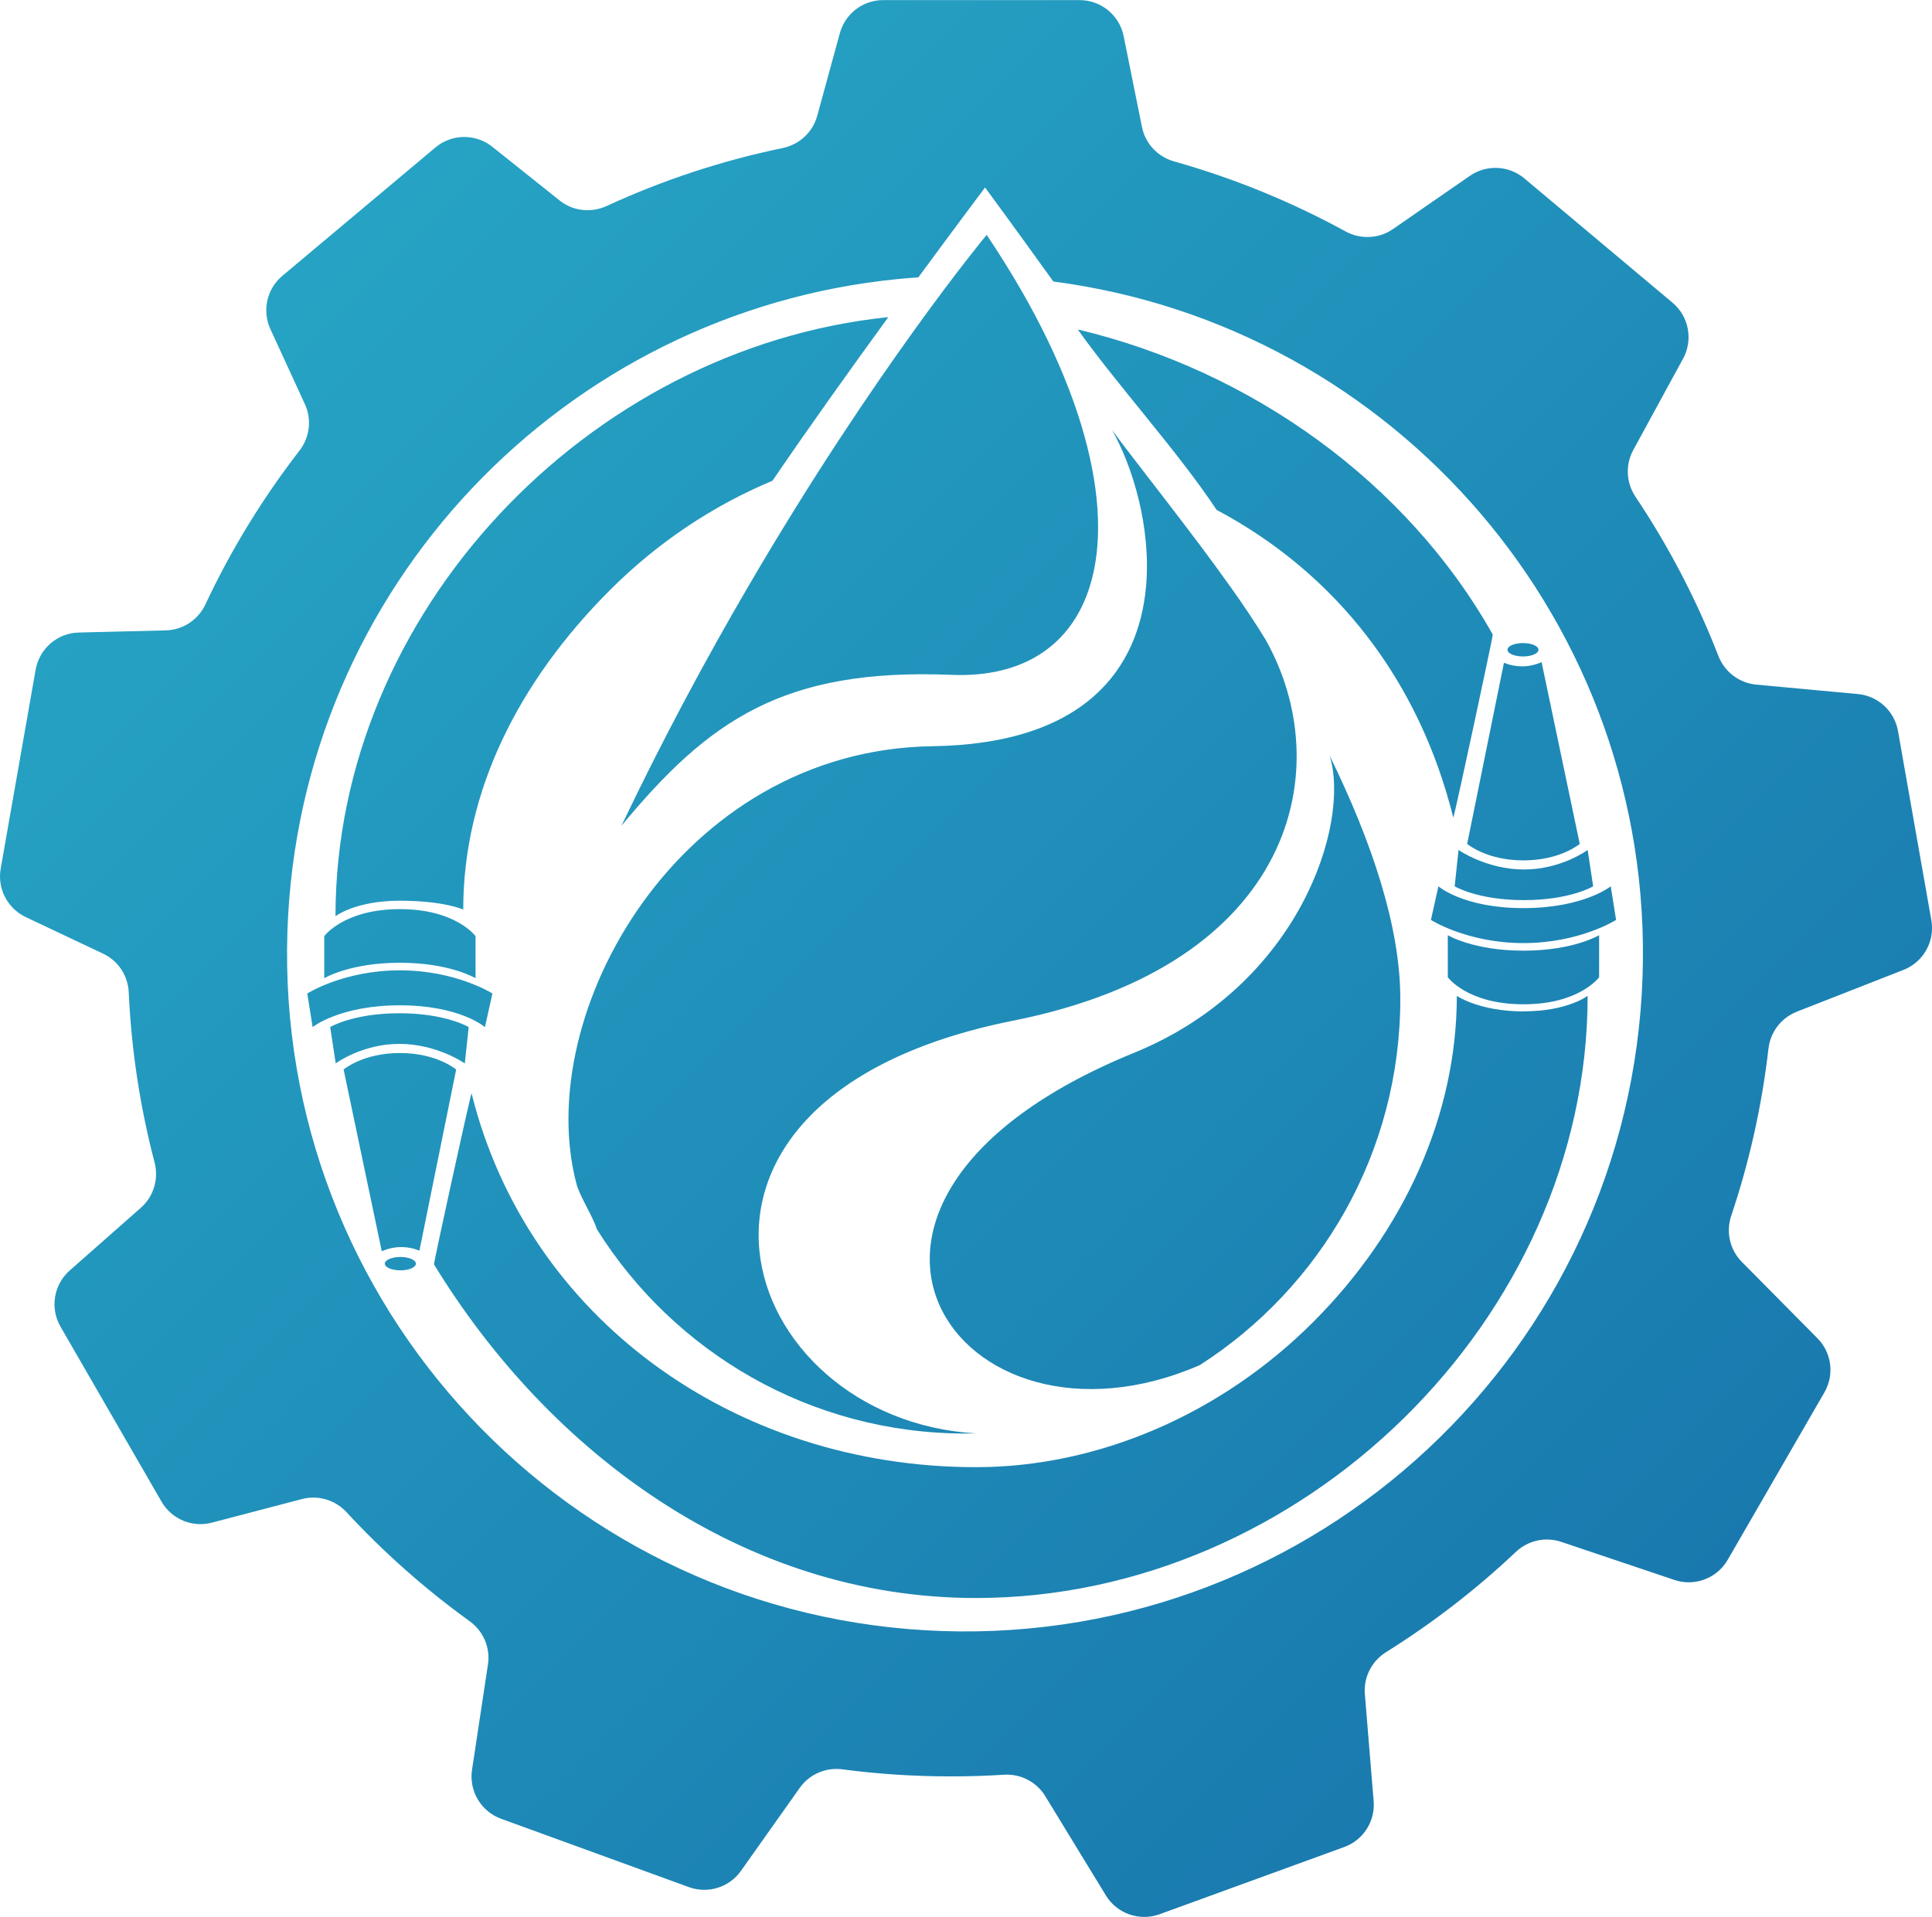 <?xml version="1.0" encoding="UTF-8"?>
<svg id="Layer_1" data-name="Layer 1" xmlns="http://www.w3.org/2000/svg" xmlns:xlink="http://www.w3.org/1999/xlink" viewBox="0 0 415.73 412.56">
  <defs>
    <style>
      .cls-1 {
        fill: url(#linear-gradient);
        stroke-width: 0px;
      }
    </style>
    <linearGradient id="linear-gradient" x1="355.45" y1="352.48" x2="61.52" y2="58.55" gradientUnits="userSpaceOnUse">
      <stop offset="0" stop-color="#1979ae"/>
      <stop offset="1" stop-color="#26a3c4"/>
    </linearGradient>
  </defs>
  <path class="cls-1" d="M386.62,217.74l22.97-9c4.29-1.68,6.8-6.15,6-10.69l-7.18-40.73c-.76-4.29-4.29-7.55-8.63-7.95l-21.88-2.03c-3.66-.34-6.8-2.74-8.13-6.16-4.71-12.13-10.71-23.62-17.85-34.28-2.01-3-2.2-6.86-.48-10.03l10.73-19.69c2.2-4.04,1.25-9.08-2.28-12.04l-31.88-26.75c-3.34-2.8-8.14-3.02-11.73-.54l-16.54,11.45c-3.03,2.1-6.98,2.27-10.21.5-11.57-6.33-23.92-11.41-36.88-15.06-3.52-.99-6.2-3.83-6.92-7.41l-3.94-19.55c-.91-4.52-4.88-7.76-9.48-7.76h-42.26c-4.36,0-8.18,2.92-9.33,7.12l-4.87,17.79c-.97,3.53-3.84,6.18-7.43,6.93-13.22,2.74-25.91,6.95-37.86,12.47-3.35,1.54-7.27,1.11-10.15-1.19l-14.47-11.55c-3.6-2.87-8.73-2.81-12.25.15l-32.94,27.63c-3.34,2.8-4.39,7.49-2.57,11.46l7.43,16.16c1.51,3.28,1.05,7.12-1.16,9.98-7.9,10.21-14.71,21.3-20.25,33.11-1.56,3.33-4.85,5.5-8.53,5.59l-18.71.46c-4.61.11-8.49,3.46-9.29,7.99L.15,186.94c-.76,4.29,1.45,8.56,5.39,10.43l16.64,7.87c3.25,1.53,5.36,4.74,5.52,8.33.58,12.59,2.48,24.83,5.56,36.6.93,3.55-.19,7.32-2.94,9.75l-15.32,13.51c-3.45,3.05-4.28,8.11-1.98,12.09l21.74,37.66c2.18,3.78,6.62,5.63,10.83,4.52l19.39-5.08c3.47-.91,7.14.19,9.58,2.82,8.02,8.67,16.9,16.54,26.5,23.47,2.95,2.13,4.49,5.71,3.94,9.31l-3.43,22.67c-.69,4.55,1.93,8.96,6.26,10.54l40.41,14.71c4.1,1.49,8.68.06,11.2-3.5l12.65-17.86c2.08-2.94,5.61-4.46,9.18-3.99,7.63,1.01,15.43,1.52,23.33,1.52,3.83,0,7.63-.12,11.41-.36,3.6-.23,7.03,1.53,8.91,4.61l13.04,21.36c2.4,3.93,7.24,5.63,11.57,4.05l39.72-14.46c4.1-1.49,6.69-5.54,6.33-9.88l-1.89-23.04c-.3-3.63,1.48-7.09,4.56-9.02,10.02-6.26,19.38-13.49,27.93-21.57,2.61-2.47,6.35-3.31,9.76-2.17l24.36,8.2c4.37,1.47,9.16-.34,11.47-4.33l20.81-36.04c2.18-3.78,1.57-8.54-1.5-11.64l-16.28-16.45c-2.58-2.61-3.44-6.45-2.27-9.93,3.87-11.5,6.58-23.54,8.01-35.96.41-3.57,2.73-6.62,6.08-7.93ZM353.45,210.1c-2.68,80.52-70.13,143.62-150.66,140.93-80.52-2.68-143.63-70.13-140.94-150.66,2.47-74.01,59.66-133.31,131.43-140.32,1.44-.14,2.88-.26,4.33-.36,8.33-11.33,14.36-19.34,14.36-19.34,0,0,6.11,8.29,14.69,20.24,73.64,9.59,129.32,73.76,126.79,149.51ZM327.82,204.6c10.78,0,16.28-3.33,16.28-3.33v9.04s-4.18,5.83-16.28,5.83-16.28-5.83-16.28-5.83v-9.04s5.5,3.33,16.28,3.33ZM327.82,195.44c12.97,0,18.78-4.69,18.78-4.69l1.15,7.23s-7.81,4.99-19.92,4.99-19.92-4.99-19.92-4.99l1.61-7.23s5.34,4.69,18.31,4.69ZM327.82,217.66c9.52,0,13.81-3.34,13.81-3.34,0,69.5-61.51,129.6-131.63,129.6-50.31,0-92.15-31.72-116.62-71.82-.1-.16,7.71-35.95,8.09-36.8,12.02,48.35,56.52,80.46,108.53,80.46,26.28,0,52.73-11.38,72.57-31.23,19.64-19.65,30.91-44.69,30.91-70.2,0,0,4.84,3.34,14.35,3.34ZM315.71,181.62l7.91-38.98.21.08c1.18.46,2.43.69,3.68.69,1.44,0,2.87-.31,4.21-.91l8.21,39.12s-4.13,3.55-12.11,3.55-12.11-3.55-12.11-3.55ZM324.38,139.84c0-.8,1.49-1.44,3.34-1.44s3.34.65,3.34,1.44-1.49,1.44-3.34,1.44-3.34-.65-3.34-1.44ZM327.91,187.13c8.07,0,13.72-4.2,13.72-4.2l1.19,7.82s-4.9,2.97-14.9,2.97-14.9-2.97-14.9-2.97l.83-7.82s6.01,4.2,14.08,4.2ZM86,193.85c-9.52,0-13.81,3.34-13.81,3.34,0-65.27,54.27-122.26,118.96-128.94-8.04,11.06-17.19,23.84-24.93,35.22-12.79,5.33-24.75,13.3-34.96,23.52-19.64,19.65-31.58,43.25-31.58,68.76,0,0-4.16-1.9-13.68-1.9ZM261.78,109.72c-8.31-12.56-21.35-26.82-29.86-38.81,37.2,8.8,70.84,32.81,89.3,65.67.09.17-8.12,38.53-8.5,39.38-7.32-29.42-25.1-52.49-50.94-66.23ZM286.13,162.66c9.08,18.54,15.19,36.78,15.19,52.31,0,33.11-17.19,62.19-43.14,78.82-52.31,22.77-92.55-35.24-14.19-67.19,35.55-14.49,46.65-49.25,42.14-63.94ZM264.77,126.29c2.79,3.93,5.35,7.74,7.48,11.24,15.67,27.52,6.67,70-54.2,82.13-83.38,16.62-59.64,85.9-8.01,88.83-.76.02-1.52.03-2.27.03-33.46,0-62.81-17.57-79.34-43.98-.79-2.66-3.66-7.01-4.39-9.77-9.67-36.67,22.2-93.38,76.57-94.17,33.16-.48,44.41-16.94,45.99-34.3,1.16-12.74-2.89-25.98-7.31-33.74,6.73,9.03,17.11,21.94,25.48,33.74ZM234.48,126.29c-3.93,12.48-14.17,19.59-29.73,18.95-36.1-1.48-52.2,9.72-71.03,32.49,8.99-18.85,18.3-36.12,27.25-51.45,27.42-46.99,51.34-75.73,51.34-75.73,21.05,31.27,27.58,58.57,22.17,75.73ZM86.05,207.2c-10.78,0-16.28,3.33-16.28,3.33v-9.04s4.18-5.83,16.28-5.83,16.28,5.83,16.28,5.83v9.04s-5.5-3.33-16.28-3.33ZM86.05,216.36c-12.97,0-18.78,4.69-18.78,4.69l-1.15-7.23s7.81-4.99,19.92-4.99,19.92,4.99,19.92,4.99l-1.61,7.23s-5.34-4.69-18.31-4.69ZM98.16,230.18l-7.91,38.98-.21-.08c-1.18-.46-2.43-.69-3.68-.69-1.44,0-2.87.31-4.21.91l-8.21-39.12s4.13-3.55,12.11-3.55,12.11,3.55,12.11,3.55ZM89.49,271.96c0,.8-1.49,1.44-3.34,1.44s-3.34-.65-3.34-1.44,1.49-1.44,3.34-1.44,3.34.65,3.34,1.44ZM85.96,224.66c-8.07,0-13.72,4.2-13.72,4.2l-1.19-7.82s4.9-2.97,14.9-2.97,14.9,2.97,14.9,2.97l-.83,7.82s-6.01-4.2-14.08-4.2Z"/>
</svg>